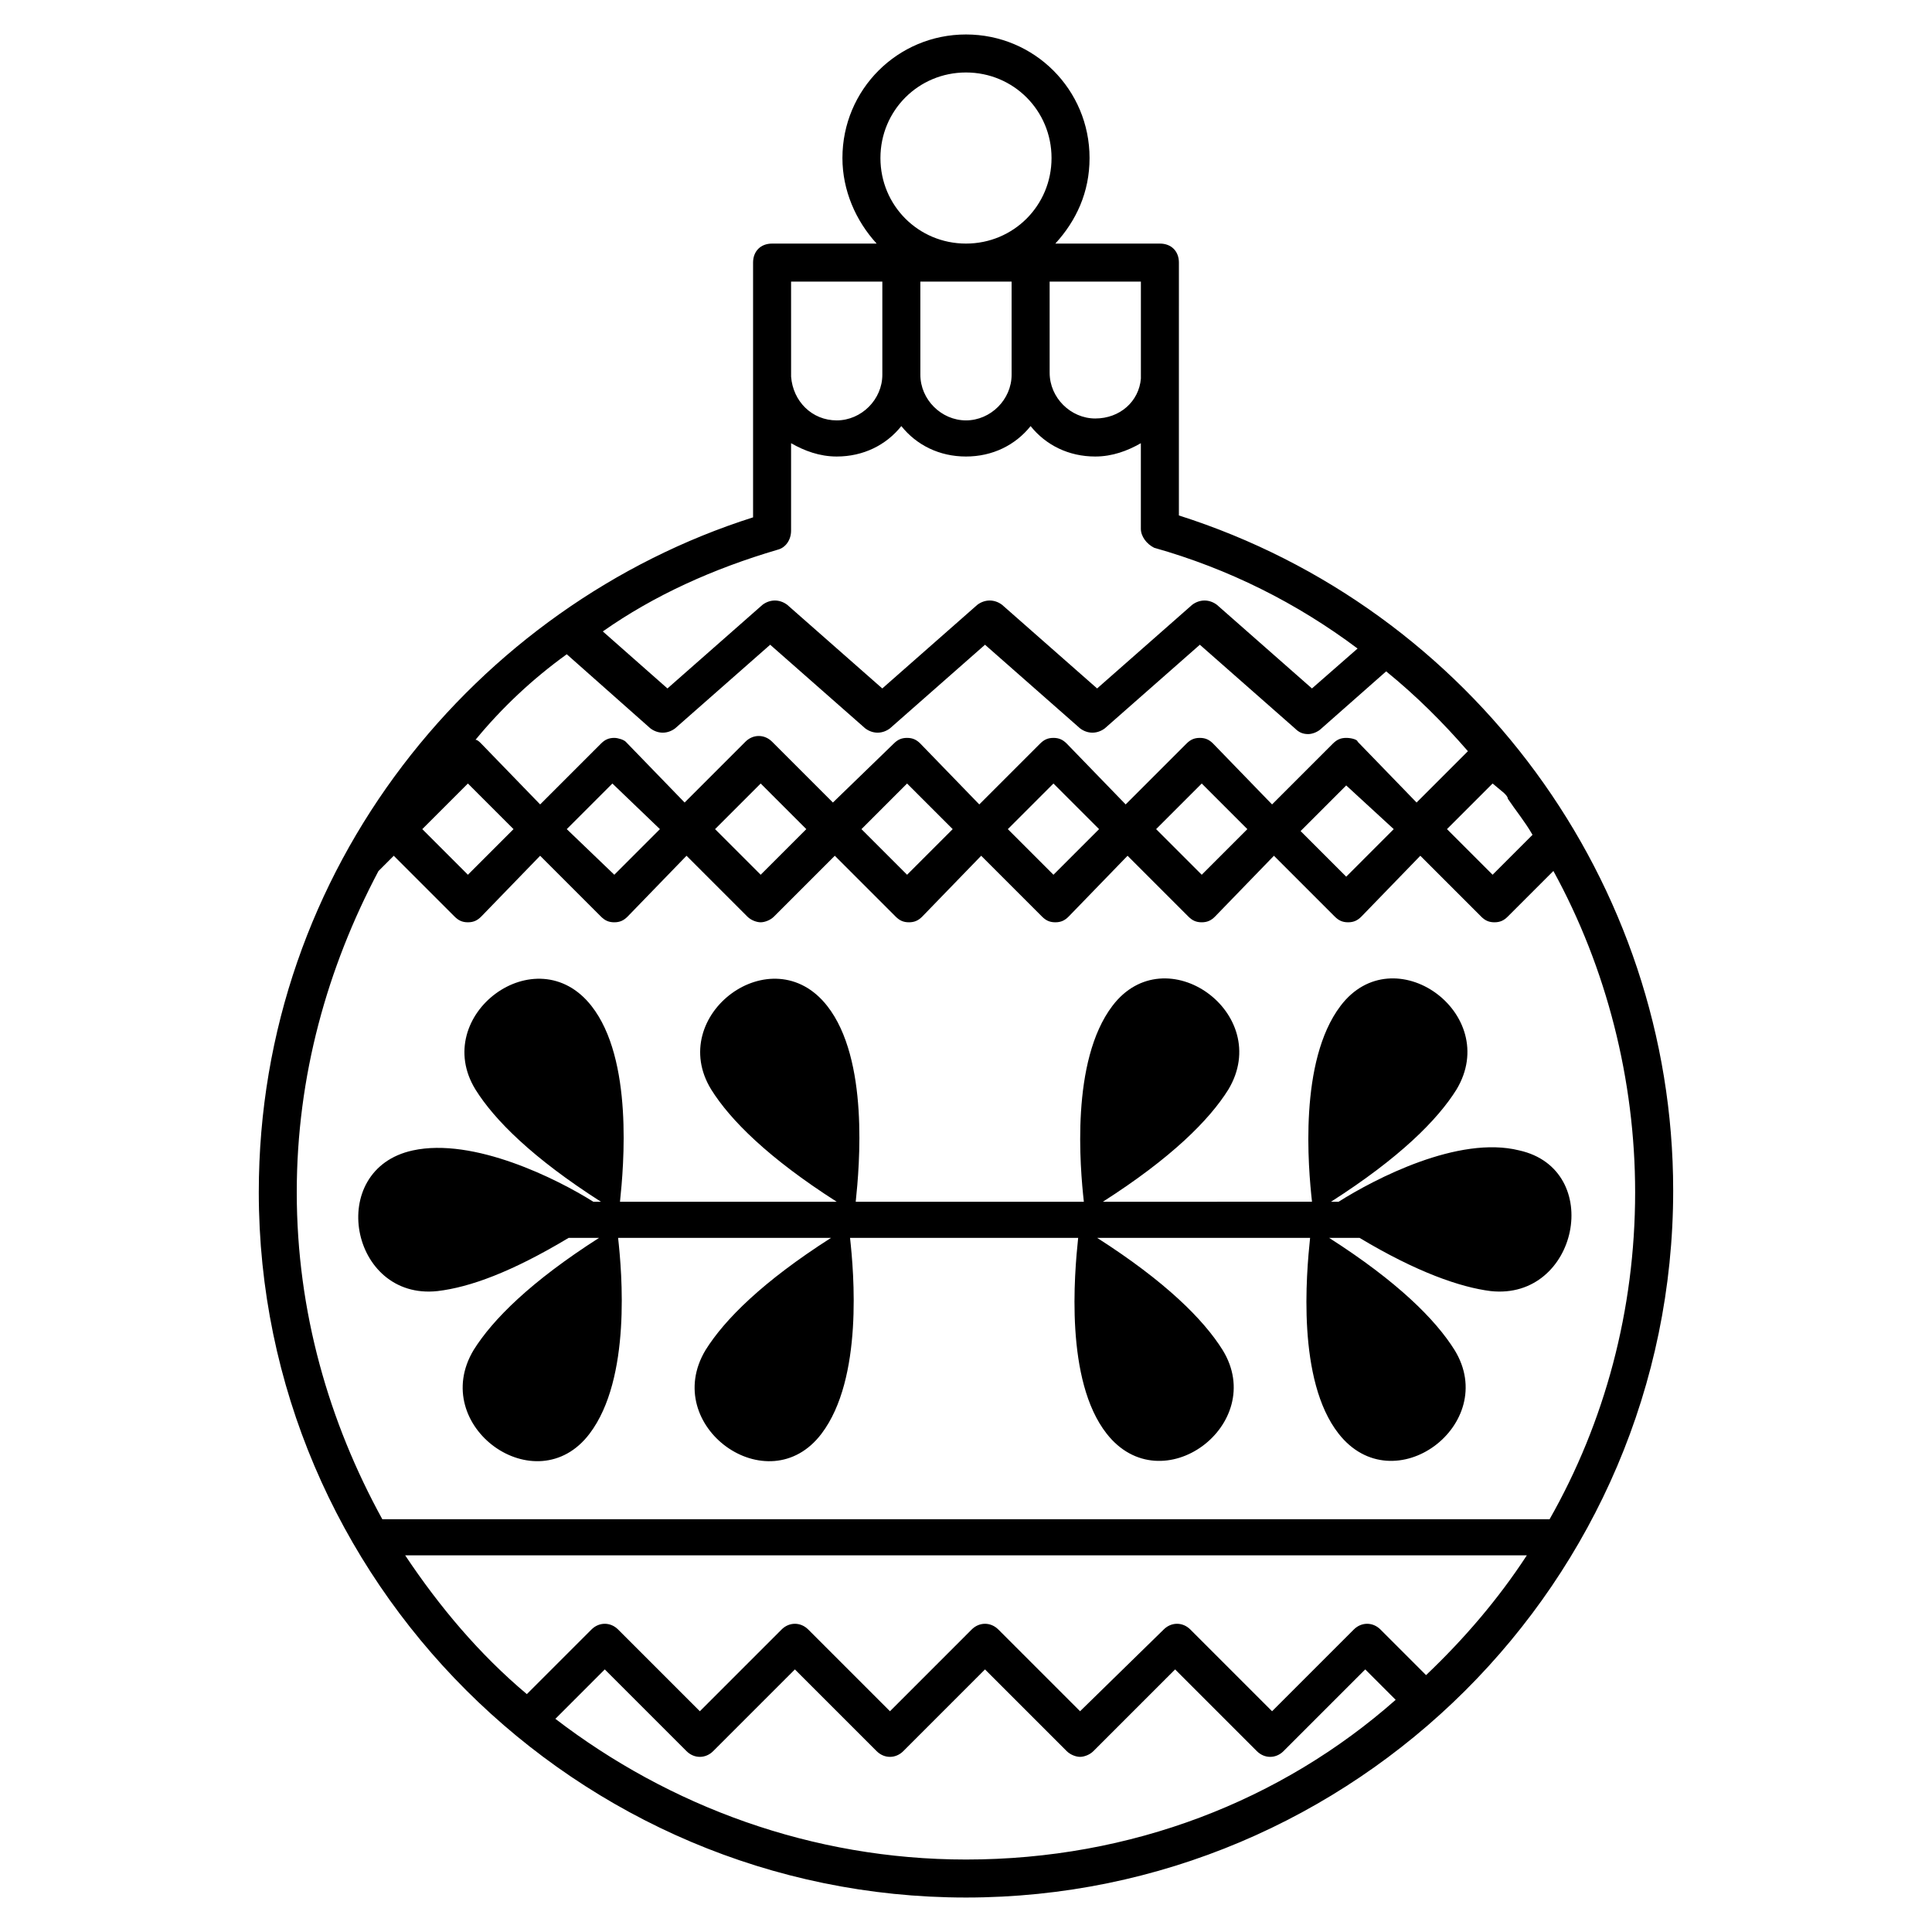 <?xml version="1.0" encoding="UTF-8"?>
<!-- Uploaded to: ICON Repo, www.svgrepo.com, Generator: ICON Repo Mixer Tools -->
<svg fill="#000000" width="800px" height="800px" version="1.1" viewBox="144 144 512 512" xmlns="http://www.w3.org/2000/svg">
 <g>
  <path d="m587.41 459.45c0-81.617-53.402-154.16-130.99-178.85v-36.273-1.512l0.004-29.223c0-3.023-2.016-5.039-5.039-5.039h-27.711c5.543-6.047 9.07-13.602 9.07-22.672 0-18.137-14.609-32.746-32.746-32.746s-32.746 14.609-32.746 32.746c0 8.566 3.527 16.625 9.07 22.672h-27.711c-3.023 0-5.039 2.016-5.039 5.039v29.727 0.504 37.281c-73.051 23.176-130.99 92.699-130.99 178.85 0 102.78 84.137 186.91 187.42 186.91 102.78 0 187.41-83.629 187.41-187.41zm-44.836-105.3c0.504 0.504 1.008 1.008 1.008 1.512 2.016 3.023 4.535 6.047 6.551 9.574l-10.578 10.578-12.09-12.09 12.09-12.09zm-188.93-135.52h24.184v24.688c0 6.551-5.543 12.09-12.09 12.09-6.551 0-11.586-5.039-12.09-11.586zm34.258 0h24.184v24.688c0 6.551-5.543 12.09-12.09 12.09-6.551 0-12.09-5.543-12.09-12.09zm34.262 0h24.184v25.695c-0.504 6.047-5.543 10.578-12.09 10.578-6.551 0-12.09-5.543-12.09-12.09zm-44.84-32.75c0-12.594 10.074-22.672 22.672-22.672 12.594 0 22.672 10.078 22.672 22.672s-10.078 22.672-22.672 22.672c-12.598 0-22.672-10.074-22.672-22.672zm-27.207 103.79c2.016-0.504 3.527-2.519 3.527-5.039v-23.176c3.527 2.016 7.559 3.527 12.09 3.527 7.055 0 13.098-3.023 17.129-8.062 4.031 5.039 10.078 8.062 17.129 8.062 7.055 0 13.098-3.023 17.129-8.062 4.031 5.039 10.078 8.062 17.129 8.062 4.535 0 8.566-1.512 12.09-3.527v22.672c0 2.016 1.512 4.031 3.527 5.039 19.648 5.543 37.785 14.609 53.906 26.703l-12.09 10.578-25.191-22.168c-2.016-1.512-4.535-1.512-6.551 0l-25.191 22.168-25.191-22.168c-2.016-1.512-4.535-1.512-6.551 0l-25.191 22.168-25.191-22.168c-2.016-1.512-4.535-1.512-6.551 0l-25.191 22.168-17.129-15.113c13.617-9.574 29.234-16.625 46.363-21.664zm-55.922 27.711 22.168 19.648c2.016 1.512 4.535 1.512 6.551 0l25.191-22.168 25.191 22.168c2.016 1.512 4.535 1.512 6.551 0l25.191-22.168 25.191 22.168c2.016 1.512 4.535 1.512 6.551 0l25.191-22.168 25.191 22.168c1.008 1.008 2.016 1.512 3.527 1.512 1.008 0 2.519-0.504 3.527-1.512l17.129-15.113c8.062 6.551 15.113 13.602 21.664 21.16l-13.602 13.602-15.617-16.121c-0.012-0.504-1.523-1.008-3.035-1.008s-2.519 0.504-3.527 1.512l-16.121 16.121-15.621-16.121c-1.008-1.008-2.016-1.512-3.527-1.512-1.512 0-2.519 0.504-3.527 1.512l-16.121 16.121-15.617-16.121c-1.008-1.008-2.016-1.512-3.527-1.512s-2.519 0.504-3.527 1.512l-16.121 16.121-15.617-16.121c-1.008-1.008-2.016-1.512-3.527-1.512-1.512 0-2.519 0.504-3.527 1.512l-16.121 15.617-16.121-16.121c-2.016-2.016-5.039-2.016-7.055 0l-16.121 16.121-15.617-16.121c-0.504-0.504-2.016-1.008-3.023-1.008-1.512 0-2.519 0.504-3.527 1.512l-16.121 16.121-15.617-16.121c-0.504-0.504-1.008-1.008-1.512-1.008 7.055-8.566 15.113-16.125 24.184-22.672zm219.16 46.348-12.594 12.598-12.09-12.09 12.09-12.09zm-38.793 0-12.09 12.09-12.09-12.09 12.09-12.09zm-39.297 0-12.09 12.09-12.09-12.09 12.09-12.09zm-38.793 0-12.09 12.09-12.09-12.09 12.09-12.09zm-38.793 0-12.09 12.09-12.09-12.09 12.09-12.09zm-38.793 0-12.09 12.09-12.598-12.09 12.09-12.09zm-50.887-12.09 12.09 12.09-12.09 12.09-12.09-12.09zm-23.68 23.176 4.031-4.031 16.121 16.121c1.008 1.008 2.016 1.512 3.527 1.512s2.519-0.504 3.527-1.512l15.617-16.121 16.121 16.121c1.008 1.008 2.016 1.512 3.527 1.512s2.519-0.504 3.527-1.512l15.617-16.121 16.121 16.121c1.008 1.008 2.519 1.512 3.527 1.512 1.008 0 2.519-0.504 3.527-1.512l16.121-16.121 16.121 16.121c1.008 1.008 2.016 1.512 3.527 1.512 1.512 0 2.519-0.504 3.527-1.512l15.617-16.121 16.121 16.121c1.008 1.008 2.016 1.512 3.527 1.512s2.519-0.504 3.527-1.512l15.617-16.121 16.121 16.121c1.008 1.008 2.016 1.512 3.527 1.512s2.519-0.504 3.527-1.512l15.617-16.121 16.121 16.121c1.008 1.008 2.016 1.512 3.527 1.512s2.519-0.504 3.527-1.512l15.617-16.121 16.121 16.121c1.008 1.008 2.016 1.512 3.527 1.512 1.512 0 2.519-0.504 3.527-1.512l12.09-12.09c14.105 25.695 21.664 55.418 21.664 85.145 0 31.234-8.062 60.961-22.672 86.656l-309.34-0.004c-14.105-25.695-22.672-54.914-22.672-86.656 0-30.73 8.062-59.445 21.664-85.141zm7.055 181.37h297.25c-7.559 11.586-16.625 22.168-26.703 31.738l-12.09-12.09c-2.016-2.016-5.039-2.016-7.055 0l-21.664 21.664-21.664-21.664c-2.016-2.016-5.039-2.016-7.055 0l-22.164 21.664-21.664-21.664c-2.016-2.016-5.039-2.016-7.055 0l-21.66 21.664-21.664-21.664c-2.016-2.016-5.039-2.016-7.055 0l-21.664 21.664-21.664-21.664c-2.016-2.016-5.039-2.016-7.055 0l-17.129 17.129c-12.594-10.578-23.176-23.176-32.242-36.777zm39.801 43.328 13.098-13.102 21.664 21.664c2.016 2.016 5.039 2.016 7.055 0l21.664-21.664 21.664 21.664c2.016 2.016 5.039 2.016 7.055 0l21.66-21.664 21.664 21.664c1.008 1.008 2.519 1.512 3.527 1.512 1.008 0 2.519-0.504 3.527-1.512l21.664-21.664 21.664 21.664c2.016 2.016 5.039 2.016 7.055 0l21.664-21.664 8.062 8.062c-30.23 26.703-70.035 42.32-113.86 42.32-40.809 0-78.598-14.105-108.82-37.281z"/>
  <path d="m259.94 486.15c8.566-1.008 19.648-5.039 34.762-14.105h8.062c-18.137 11.586-28.215 21.664-33.25 29.727-12.09 20.152 16.625 40.809 30.73 22.168 11.082-14.609 8.566-42.824 7.559-51.891h56.426c-18.137 11.586-28.215 21.664-33.25 29.727-12.09 20.152 16.625 40.809 30.73 22.168 11.082-14.609 8.566-42.824 7.559-51.891h60.457c-1.008 9.574-3.527 37.785 7.559 51.891 14.609 18.641 42.824-2.519 30.73-22.168-5.039-8.062-15.113-18.137-33.25-29.727h56.426c-1.008 9.574-3.527 37.785 7.559 51.891 14.609 18.641 42.824-2.519 30.73-22.168-5.039-8.062-15.113-18.137-33.25-29.727h8.062c15.113 9.07 26.703 13.098 34.762 14.105 23.176 2.519 30.23-32.242 7.559-37.281-16.121-4.031-38.289 7.559-47.863 13.602h-2.016c18.137-11.586 28.215-21.664 33.25-29.727 12.09-20.152-16.625-40.809-30.73-22.168-11.082 14.609-8.566 42.824-7.559 51.891l-55.422 0.008c18.137-11.586 28.215-21.664 33.25-29.727 12.09-20.152-16.625-40.809-30.73-22.168-11.082 14.609-8.566 42.824-7.559 51.891h-60.457c1.008-9.574 3.527-37.785-7.559-51.891-14.609-18.641-42.824 2.519-30.73 22.168 5.039 8.062 15.113 18.137 33.25 29.727h-57.434c1.008-9.574 3.527-37.785-7.559-51.891-14.609-18.641-42.824 2.519-30.73 22.168 5.039 8.062 15.113 18.137 33.25 29.727h-2.016c-9.574-6.047-31.738-17.129-47.863-13.602-23.172 5.031-16.621 39.793 6.555 37.273z"/>
 </g>
</svg>